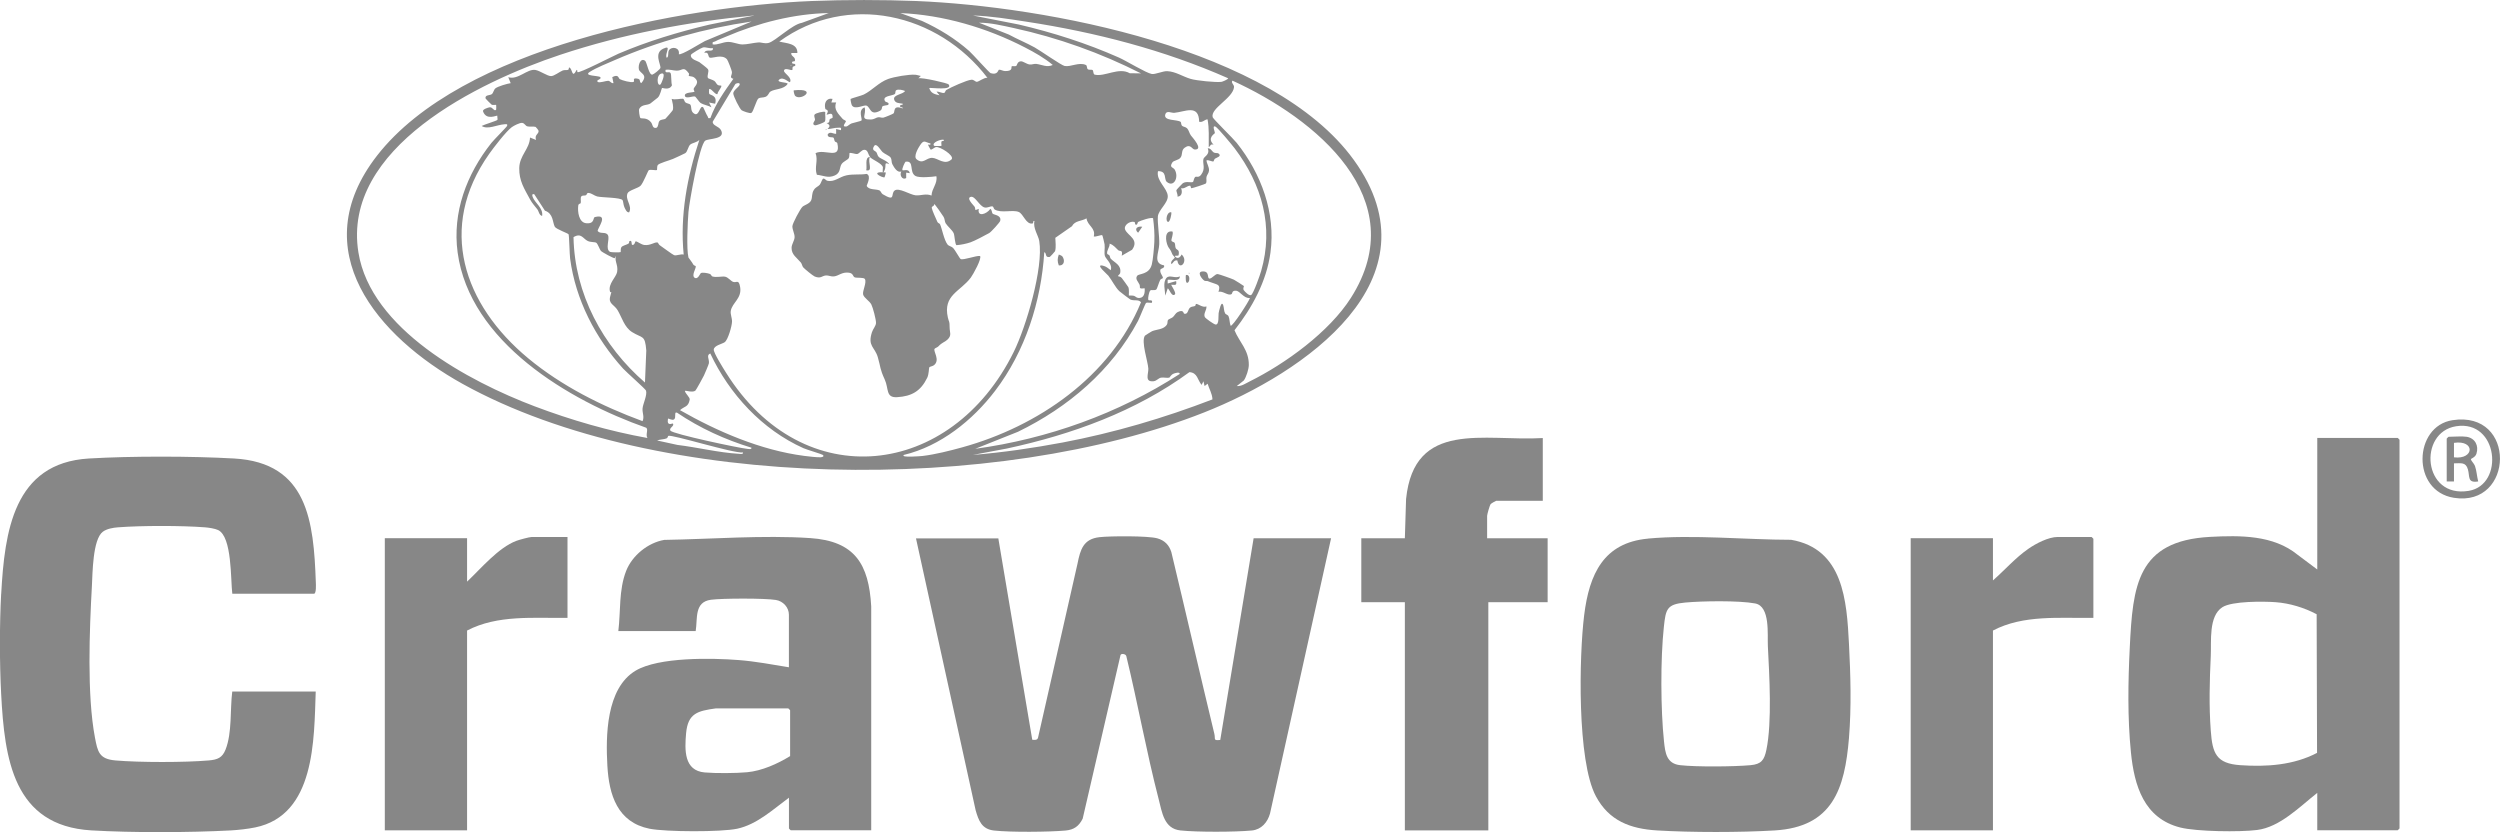 <?xml version="1.0" encoding="UTF-8"?>
<svg id="Layer_2" data-name="Layer 2" xmlns="http://www.w3.org/2000/svg" viewBox="0 0 495.37 164.88">
  <defs>
    <style>
      .cls-1 {
        fill: #878787;
      }
    </style>
  </defs>
  <g id="Layer_1-2" data-name="Layer 1">
    <g>
      <path class="cls-1" d="M181.51.2c25.68,1.05,70.74,9.36,86.75,31.5,17.2,23.77-10.01,42.25-29.63,50.01-40.79,16.15-108.13,15.88-146.96-5.64-16.86-9.35-31.56-26.45-16.96-45.23C91.41,9.38,135.15,1.25,160.89.2c6.49-.26,14.13-.26,20.62,0ZM164.24,2.59c-6.87.11-14.08,1.97-20.37,4.67-.69.29-1.55.61-2.18.95-.34.18-.59-.02-.47.6,1.04.12,1.98-.47,3-.5s1.99.49,2.89.5,2.19-.33,3.14-.4c.65-.05,1.23.31,2.06.09,1.35-.36,4.66-3.67,6.57-3.97l5.36-1.95ZM208.6,12.87c-1.59-1.35-3.64-2.51-5.51-3.47-7.52-3.89-16.22-6.46-24.7-6.81l4.31,1.56c3.37,1.54,6.58,3.51,9.36,5.97.71.63,3.95,4.29,4.24,4.38,1.45.43,1.45-.66,1.66-.69.28-.04.78.26,1.18.27,1.67.04,1.16-.79,1.33-.93.15-.13.63.06.88-.08.2-.11.19-.87.91-.92.47-.04,1.12.55,1.77.63.45.05.86-.17,1.29-.12,1.13.14,2.12.76,3.27.22ZM172.39,31.06c-.4-.45-.39-1.39-1.12-1.38-.56,0-.99.77-1.43.84-.33.05-1.34-.36-1.52-.17-.04.04.03.65-.12.95-.2.39-1.07.66-1.44,1.21-.45.66-.15,1.72-1.33,2.25-1.35.61-2.29,0-3.57-.13-.53-1.51.3-2.81-.26-4.28,1.81-.94,5.12,1.44,4.31-1.99-.04-.19-.37-.18-.48-.34-.15-.21-.14-.64-.28-.74-.25-.18-1.18.12-1.15-.64.46-.69,1.05-.09,1.68-.12v-.96s.96.24.96.24c.1-.64-.11-.48-.6-.49-.71-.01-1.33.26-2.03.25-.13-.09,1.02-.58-.24-1.19.75.03.5-.53.64-.73.13-.18.57-.18.58-.38.04-1.29-1.02-.41-1.21-.57.65-1.03-.18-.9-.24-1.11-.29-1.1.16-2.22,1.43-1.99l-.24.71h.96c-.56,1.38.42,2.25,1.29,3.27.14.17.6.28.63.45.05.22-.98,1.15.08,1.05.27-.03.69-.5,1.06-.62.35-.12,1.86-.45,1.95-.57.24-.34-.79-2.05.62-2.61.45,1.42-1.04,2.45,1.2,2.41.74-.01,1.03-.38,1.49-.45.34-.05.68.15,1.03.08.28-.06,1.83-.69,2-.83.36-.29-.19-1.76,1.82-.99.08-.47-.65.02-.48-.59.08-.28.56.08.48-.36-.66-.11-1.51-.07-1.69-.84-.22-.94,1.72-.97,2.17-1.67-.41-.2-1.41-.41-1.77-.14-.24.18-.05.57-.29.76-.45.35-2.61.32-1.89,1.43.1.16.98.22.6.7-.07.08-.96.11-1.14.31-.16.17.02.59-.46.85-2.03,1.09-1.86-.71-2.71-1.02-.49-.18-2.34.92-2.89-.07-.1-.18-.31-1.18-.24-1.25.09-.1,2.18-.66,2.61-.87,1.66-.82,2.97-2.41,4.82-3.08,1.21-.44,4.15-.95,5.4-.84.38.03.71.17,1.08.24l-.48.47c.74-.22,5.81.96,5.99,1.2.97,1.29-3.66.59-3.84.72.32,1.06,1.04,1.23,2.04,1.44l-.6-.72c.48-.06,1.08.34,1.51.25.21-.05.24-.47.43-.58.91-.54,4.07-1.96,4.96-2.03.54-.05.76.43,1.1.41.41-.03,1.4-.86,2.08-.8-9.78-12.79-27.75-16.98-41.24-7.18,1.4.38,3.63.31,3.59,2.27h-1.2c-.11.56.54.7.68,1.12.25.74-.36.49-.43.57-.42.51.42.44.45.48.37.44-.34.47-.39.55-.14.21-.04.57-.09.62-.23.23-1.52-.55-1.67.14-.11.52,1.66,1.33,1.2,2.27-.18.21-1.35-1.19-2.16-.47-.67.6,1.68.47,1.68.83-.73,1.15-2.57.97-3.42,1.54-.33.22-.36.77-.95,1.03-.45.19-1.05.1-1.38.3-.44.26-1,2.61-1.43,2.89-.28.18-1.68-.36-1.91-.51-.43-.29-1.67-2.83-1.68-3.33,0-.85,1.7-1.54,1.18-2.03-.09-.08-.72-.03-.83.25l-4.41,7.34c-.13.8,1.22.91,1.63,1.7.96,1.85-2.41,1.61-3.11,2.07-1.16.76-3.18,12.21-3.34,14.13s-.42,7.41,0,9.04c.02.09.67.83.98,1.42.1.19.46.19.47.33.05.42-.88,1.8-.25,2.24.66.46,1.13-.84,1.24-.9.33-.2,1.38,0,1.78.15.33.12.3.44.5.5.82.26,1.9-.06,2.52.05s1.17.89,1.63,1.04c.69.22,1.09-.59,1.37,1.02.38,2.26-1.6,3.1-1.86,4.74-.1.66.27,1.37.25,2.12-.02.85-.79,3.61-1.46,4.07-.51.36-2.08.63-2.16,1.45-.06.63,1.93,3.78,2.41,4.55,15.3,24.5,44.7,20.97,57.04-4.1,2.44-4.96,5.91-16.61,5.05-21.96-.18-1.1-1.29-2.56-.95-3.96-.4-.11-.12.44-.38.49-1.29.27-1.8-1.89-2.74-2.28-1.18-.5-3.54.3-4.78-.5-.19-.12-.2-.55-.41-.6-.44-.09-.99.35-1.57.21-1.02-.24-1.86-2.27-2.7-2.11-1.06.2.54,1.69.7,1.94.35.54-.25.91.85.45-.36,1.71,1.59,1.03,2.28,0,.38.2.25.8.51.98.36.24,1.75.3,1.44,1.42-.08.28-1.78,2.18-2.17,2.39-.8.45-2.9,1.56-3.69,1.83-.85.29-1.88.5-2.78.57-.31-.08-.37-1.87-.56-2.35-.26-.62-1.25-1.41-1.6-1.99-.21-.35-.16-.87-.41-1.27-.17-.28-1.75-2.62-1.88-2.54.1.48-.52.37-.46.78.09.56.83,2.08,1.11,2.75.11.27.44.29.53.48.41.92.79,3.16,1.52,4.06.19.23.77.34,1.05.62.44.45,1.3,2.09,1.52,2.21.51.27,3.05-.71,3.83-.61.43.45-1.39,3.71-1.82,4.28-2.09,2.8-5.56,3.45-4.55,7.93.24,1.08.33.45.35,2.02.01.92.48,1.52-.47,2.38-.59.53-.96.46-1.78,1.32-.19.2-.62.3-.74.48-.3.46,1.16,2.22-.11,3.23-.25.2-.85.3-.92.4-.12.19-.06,1.34-.42,2.09-1.3,2.67-3.09,3.68-5.97,3.85-2.3.14-1.61-1.67-2.46-3.52-.99-2.16-.76-2.32-1.36-4.39s-2.07-2.17-1.16-4.97c.21-.65.79-1.25.8-1.83.02-.64-.61-3.05-.92-3.65-.36-.71-1.44-1.29-1.63-1.97s.77-2.39.34-3.09c-.21-.34-1.57-.18-1.97-.31-.47-.15-.24-.82-1.23-.94-1.34-.16-1.98.63-2.91.74-.61.07-1.09-.23-1.6-.19-.84.08-1,.7-2.23.21-.36-.15-1.97-1.47-2.27-1.81-.21-.24-.25-.69-.47-.96-.81-.97-1.86-1.54-1.84-2.92.01-.73.58-1.42.6-2.1s-.46-1.5-.44-2.17c.01-.55,1.57-3.47,2-3.86.4-.36,1.42-.58,1.72-1.28.28-.64.05-1.3.55-2.08.36-.55.82-.62,1.15-1,.26-.3.46-1.16.71-1.22.26-.06.53.37.77.42,1.46.33,2.39-.77,3.84-1.07,1.3-.28,2.67-.07,3.98-.28,1.02.42-.04,2.26.01,2.38.39.83,1.82.6,2.48.87.34.14.38.59.68.77,2.65,1.58,1.54-.02,2.35-.71s3.08.83,4.17.93,2.03-.42,3.16.05c.04-1.41,1.24-2.38.96-3.83-.86.14-3.42.37-4.14-.05-1.33-.77-.14-3.09-1.96-2.83-.1.01-.81,1.48-.61,1.68.16.16,1.26-.41,1.44.6l-.71-.12v1.08c-.8.48-1.38-.63-.96-1.31-.78.34-1.44-.78-1.79-1.45-.21-.4-.06-.9-.35-1.32-.23-.33-1.17-.7-1.57-1.06-.42-.38-1.22-1.93-1.69-1.2-.58.89.27.94.45,1.22.2.3.21.7.5.96.42.37,1.72.78,2.05,1.42-1.16-.57-.52.26-.9,1.14-.6,1.43-.34-.44-.35-.51-.14-.8-2.06-1.48-2.59-2.06-.48,1,.73,2.95-.72,2.63.22-.69-.36-2.63.72-2.63ZM149.38,3.07c-12.94,1.22-26.02,3.68-38.35,7.78-16.04,5.33-43.36,18.45-40.01,39.18,2.45,15.19,21.88,25.54,34.91,30.48,7.19,2.72,14.79,4.92,22.36,6.28-.43-.65.23-1.65-.24-2.03-15.36-5.41-34.97-17.03-37.37-34.72-1.08-7.99,1.79-15.53,6.69-21.72.51-.64,3.01-3.13,3.1-3.36.2-.48-.29-.35-.57-.33-1.39.09-3.28,1.11-4.46.33.4-.25,3.08-1.05,3.13-1.21.06-.2-.06-.57-.02-.82-.11-.13-2.19,1.02-2.84-.87-.14-.41,1.05-.76,1.31-.8.6-.1.88.91,1.29.48.03-.03.03-.92,0-.95-.07-.07-.62.1-.9-.06-.08-.04-1.2-1.17-1.21-1.25-.1-.73.88-.53,1.27-.84.27-.22.38-.87.68-1.12.48-.4,2.36-.95,3.04-1.04l-.48-1.19c1.9.63,3.77-1.7,5.37-1.43.93.15,2.41,1.26,3.14,1.22.62-.03,1.6-.83,2.27-1.11.34-.14.74-.03,1.04-.12s.09-.56.29-.47c.66.28.46,2.32,1.44.48.22-.04.06.33.16.43.33.3,7.08-3.21,8.12-3.65,5.79-2.47,11.84-4.29,17.97-5.75l8.87-1.79ZM243.36,15.51c-12.69-5.61-26.23-9.1-39.96-11.21-3.52-.54-7.07-1.12-10.63-1.23l9.11,1.79c6.79,1.59,13.45,3.72,19.82,6.54,1.47.65,5.38,3.06,6.52,3.26.66.12,2.24-.6,3.04-.56,1.69.07,3.04,1.05,4.66,1.53,1.16.35,4.99.73,6.1.59.17-.02,1.27-.45,1.34-.71ZM148.9,4.27c-9.21,1.34-18.49,3.91-27.02,7.61-1.47.64-3.75,1.54-5.04,2.38s1.77.69,2.09,1.02c.43.45-.99.54-.48.95.32.26,1.66-.24,2.05-.22.45.02.58.56,1.06.46l-.24-1.19c1.29-.67,1.17.22,1.5.4.51.27,2.16.72,2.68.56.41-.12-.35-.83.69-.68.95.13.34.63.88.91,1.5-1.75-.31-1.89-.48-2.75s.34-2.32,1.22-1.69c.4.29.76,3,1.5,2.74.3-.1,1.49-1.03,1.55-1.32.12-.65-1.34-2.89.53-3.79s.22,1,.72,1.79c.47-.17.15-1.03.46-1.51.49-.78,2.19-.58,1.94.79.43.31,4.4-2.22,5.18-2.6l9.2-3.85ZM226.1,14.55c-7.94-4.03-16.45-7.08-25.17-8.98-2.26-.49-4.65-1.08-6.95-1.07l5.92,2.35c1.67.91,3.45,1.63,5.12,2.55,1.12.62,5.28,3.55,5.93,3.67,1.2.24,2.84-.82,4.21-.2.31.14.13.66.4.85.25.18.73.03.92.15.23.15.09.84.44.92,2,.48,4.74-1.54,6.94-.28l2.25.03ZM141.22,9.53c-.63.14-1.36-.25-1.92-.13-.33.07-2.33,1.24-2.39,1.47-.2.88,1.39,1.25,1.65,1.43.29.2,1.61,1.23,1.72,1.41.3.45-.27,1.31.01,1.77.05.08.96.34,1.25.55s.39.58.66.79c.22.17.67.11.7.14.25.25-.78,1.26-.72,1.67-.41.29-1.36-1.33-1.67-.95-.03.04-.05.81.03.92.19.27,1.66.28,1.16,1.95l-1.2-.24.48.95c-.62-.35-1.57-.49-2.15-.85-.29-.18-.97-1.27-1.14-1.3-.5-.09-1.84.54-1.98-.12-.16-.78,1.76-.61,1.91-.84.02-.03-.22-.36-.17-.55.13-.5,1.38-1.24.11-2.24-.37-.29-.93-.21-1.1-.34-.03-.02.13-.34.06-.45-1.11-1.54-1.2-.58-2.4-.57-.68,0-1.49-.31-2.24-.16-.19.88.69.21.98.62.22.3.09,1.86.29,2.42-.52,1.13-1.9.47-1.98.55s-.35,1.5-.84,1.92c-.14.12-1.39,1.11-1.47,1.16-.64.4-1.66.12-2.19,1.04-.16.28.1,1.74.21,1.83.24.19,1.31-.19,2.13.86.34.43.23,1.27,1.07,1.08.46-.3.29-.98.58-1.34s.87-.25,1.21-.47c.09-.06,1.42-1.6,1.45-1.71.17-.74-.08-1.51-.23-2.22.61.26,1.85-.08,2.24-.02.24.04.25.54.5.74.28.22.83.23.98.46.28.42-.06,1.37.84,1.81s1.03-1.8,1.67-1.33c.08.06.65,1.47.91,1.84.14.21-.04.44.53.31,1.02-2.84,2.82-5.34,4.56-7.78-.91-.23-.22-.69-.29-1.37-.03-.3-.81-2.31-.98-2.49-.97-1.09-2.84-.17-3.38-.32-.48-.14-.12-1.26-1.1-.95.22-.94,1.86.04,1.68-.95ZM156.69,12.88v.24c.16-.08.16-.16,0-.24ZM130.91,16.7c.08-.08,1.03-2.04.36-2.15-1.37-.02-1.08,2.83-.36,2.15ZM245.04,76.5c.95.08,1.75-.51,2.56-.91,7.12-3.53,15.79-9.82,20.08-16.57,12.5-19.65-7.08-35.58-23.47-43.04-.36.41.35.78.31,1.28-.21,2.22-4.72,4.18-4.23,5.97.09.34,4.07,4.22,4.76,5.08,4.85,6.09,7.75,13.88,6.69,21.73-.77,5.72-3.63,10.93-7.13,15.4.99,2.39,2.87,3.93,2.84,6.88,0,.82-.51,2.41-.99,3.07l-1.4,1.11ZM237.61,24.12c-.06-3.56-2.84-1.94-4.96-1.76-.51.04-1.46-.51-1.73.24-.52,1.45,2.41,1.01,3.04,1.57.11.1.03.54.29.78.2.18.65.17.97.48s.46,1.01.75,1.4,2.56,2.83.79,2.8c-.58,0-.81-1.24-2.02-.36-.76.55-.32,1.36-.86,2.01-.38.46-1.32.52-1.57.89-.71,1.07.19.97.45,1.43.91,1.56-.2,3.63-1.58,2.42-.58-.51.1-2.16-1.73-2.1-.39,1.91,1.83,3.32,1.94,4.9.09,1.4-1.85,2.76-1.96,4.07-.11,1.39.33,3.8.27,5.51s-1.29,3.78.95,4.18c.22.6-.67.57-.73.88-.14.66.51,1.2.51,1.62,0,.12-.4.12-.56.43-.21.4-.59,1.66-.71,1.8-.31.37-1.04,0-1.26.28-.23.3-.46,1.44-.38,1.8.08.32.96-.2.73.6-.33.05-.9-.12-1.16.04-.17.1-1.3,3.01-1.59,3.55-5.22,9.81-13.84,17.13-23.78,21.97l-8.48,3.38c14.38-1.97,28.36-6.97,40.52-14.83.03-.48-.96-.16-1.16-.08-.64.24-.76.77-.92.81-.45.11-1.09-.09-1.62,0s-.86.64-1.47.71c-1.86.21-1-1.48-1.05-2.5-.08-1.43-1.48-5.41-.67-6.53.05-.07,1.32-.84,1.4-.88.9-.39,2.37-.3,2.97-1.35.15-.25.06-.66.19-.87.11-.18.72-.35.98-.58.34-.31.53-.79.93-.99,1.21-.61,1.17.28,1.27.31.82.24.74-.83,1.2-1.2.31-.25.66-.18,1-.33.09-.04.09-.4.21-.4.41-.01,1.32.8,2.03.49.08.76-.62,1.36-.33,2.09.12.28,1.79,1.45,2.13,1.5.77.13.54-1.82.62-2.25.07-.39.56-2.78.94-1.47.14.5.09,1.09.37,1.55.12.2.51.21.66.55.22.49.19,1.31.4,1.86.35.26,3.69-4.88,3.83-5.5-1.23.15-1.95-1.4-2.78-1.44s-.66.54-.86.67c-.68.43-1.76-.73-2.59-.43.45-1.44-.09-1.39-1.2-1.8-.41-.15-.43-.12-.91-.33-.18-.08-.49.02-.69-.1-.5-.32-1.66-1.86-.22-1.83,1.31.03.69,1.32,1.23,1.43.56-.04,1.11-.94,1.63-.91.23.01,2.84.93,3.2,1.11.24.12,1.91,1.17,1.99,1.26.07.09-.25.45-.02.82.18.28,1.08,1.21,1.47.96.47-.31,1.75-3.96,1.97-4.73,2.55-8.82.17-17.16-5.24-24.32-.49-.65-3.38-4.14-3.82-4.32-.73-.3-.06,1.08-.1,1.28-.02.14-1.64.96-.26,2.3-.73-.19-.55.29-.96.48-.02-1.84.11-3.69-.24-5.5-.64.06-.94.68-1.68.48ZM106.16,25.15c-.57-.17-1.14.04-1.69-.12-.36-.1-.53-.63-1.01-.68-.46-.05-1.63.54-2.04.84-1.09.78-3.64,4.09-4.5,5.32-10.3,14.61-5.08,29.85,7.75,40.49,6.61,5.48,14.61,9.49,22.65,12.45.4-.87-.07-1.6,0-2.51s.96-2.64.69-3.54c-.09-.3-3.88-3.64-4.53-4.35-5.48-6.03-9.43-13.66-10.51-21.8-.11-.81-.18-4.63-.31-4.83s-2.45-1.01-2.72-1.48c-.47-.84-.26-2.63-1.96-3.19l-2.12-3.27c-.48-.1-.43.21-.31.55.43,1.2,2.14,2.19,1.87,3.76-.62-.16-.63-.91-.95-1.32-.54-.7-1.02-1.19-1.44-1.96-1.15-2.14-2.18-3.65-2.14-6.19s2.06-3.8,2.13-6.07l1.2.48c-.37-1.04.55-1.14.5-1.79-.01-.17-.52-.75-.56-.76ZM135.47,50.43c-.76-7.7.7-15.45,3.11-22.72-.45.51-1.42.6-1.81.94-.42.36-.54,1.43-.99,1.7-.28.17-1.93.91-2.41,1.13-.67.3-2.85.86-3.06,1.26-.15.29-.08.89-.13.94-.15.15-1.29-.16-1.63.05-.15.09-1.07,2.49-1.61,3.06-.48.51-2.33.9-2.59,1.5-.55,1.28,1,2.46.32,3.77-.48.16-.84-.76-.97-1.06-.19-.45-.21-1.16-.34-1.34-.39-.55-4.09-.5-5.02-.73-.6-.15-1.1-.66-1.73-.7-.39-.02-.26.32-.52.46-.21.11-.71-.03-.91.24-.22.3-.02.91-.11,1.29-.05.2-.43.06-.49.51-.16,1.19.11,3.36,1.57,3.5,1.73.17,1.31-1.12,1.72-1.22,2.91-.73.47,2.27.56,2.76.49.68,1.64.05,2.04.84s-.61,2.72.41,3.3c.19.11,2.03.12,2.1.04.06-.07-.05-.64.13-.94.2-.35,1.03-.49,1.4-.72.21-.14.15-.46.17-.48.65-.42.37.7.6.72.57.04.5-.72.71-.71.32.02,1.05.64,1.68.72,1.21.15,2-.6,2.61-.5.14.02.22.41.46.56.52.35,2.54,1.86,2.83,1.96.49.16,1.32-.28,1.91-.12ZM187.02,27.71c-.47-.21-2.54.55-1.92,1.19.05.05,1.39.05,1.44,0,.06-.07-.07-.55,0-.79.08-.32.58-.01.48-.41ZM184.38,28.43c-1.13-.26-1.27-.84-2.06.33-.41.61-1.35,2.24-.71,2.79,1.32,1.11,1.89-.32,3.12-.27,1.15.05,2.47,1.58,3.86.26.47-.78-2.35-2.52-3.12-2.4-.34.05-.88.63-1.09.48-.04-.03-.52-.91-.49-.95.08-.09.57.2.48-.24ZM215.31,43.26c-1,.59-2.34.44-2.88,1.55l-3.32,2.31c.02.82.18,1.84-.05,2.65-.02.08-.99,1.14-1.07,1.15-1.02.14-.51-.72-1.07-.96-.6,9.77-3.79,19.67-9.74,27.48-4.45,5.85-10.84,10.97-18.08,12.7-.77.6,3.41.24,3.69.21,2.49-.29,5.44-1.04,7.87-1.71,15.02-4.15,29.38-14.02,35.43-28.75-.51-.63-1.37-.21-2.11-.54-.13-.06-2-1.48-2.18-1.65-.8-.75-1.45-2.15-2.19-3.08-.23-.29-2.67-2.33-1.12-1.99.71.15,1.06.51,1.6.91.41-1.21-.98-2.24-1.15-2.8-.2-.65.03-1.59-.07-2.32-.03-.22-.39-1.75-.46-1.81-.15-.14-1.31.38-1.68.24.42-1.71-1.25-2.1-1.44-3.59ZM228.5,43.26c-.29-.3-2.53.46-2.96.71-.19.11-.13.82-.62.46-.03-.02.04-.41-.17-.46-.85-.23-2.19.67-1.79,1.57.52,1.17,2.83,1.91,1.36,3.95l-2.05,1.18c.26-1.26-.35-.8-.69-1.09-.54-.47-.88-1.03-1.71-1.3.05.7-.61,1.31-.49,1.99.03.14.33.17.46.36.11.17.11.48.26.64.77.81,2.16,1.23,1.86,2.84-.05.25-.5.5-.42.62.02.03.47.04.73.35.13.16,1.26,1.71,1.3,1.81.23.5.06,1.61.12,1.67.04.03.7-.04,1.01.06.27.09.48.37.8.41,1.19.15,1.4-.96,1.31-1.91-1.37.17-.76-.17-1.03-.76-.25-.55-.92-1.1-.44-1.72.36-.46,2.34-.19,2.88-2.2.25-.94.46-3.46.51-4.52.07-1.57-.05-3.12-.25-4.67ZM118.15,48.1c-.33-.18-1.1-.07-1.69-.35-.95-.45-1.27-1.69-2.82-.76.2,11.23,5.8,21.58,14.16,28.81l.26-6.34c-.25-3.18-.75-2.36-2.82-3.66-1.54-.97-2-2.89-2.86-4.33-.66-1.11-1.87-1.26-1.47-2.72.45-1.63.09-.41-.06-1.05-.36-1.47,1.24-2.77,1.43-3.8.3-1.56-.83-2.39,0-3.58l-.48.84c-.12.1-2.5-1.18-2.74-1.45-.22-.25-.63-1.45-.92-1.61ZM163.04,90.14c-.14-.14-3.16-1.03-3.83-1.33-8.19-3.67-14.69-10.72-18.47-18.77-.87.34-.13,1.17-.28,1.97-.05.27-.8,2.01-.98,2.4-.16.36-1.55,2.87-1.68,2.98-.58.48-1.9-.07-2.1.06.13.61,1.05,1.27.96,1.76-.29,1.5-1.02,1.25-1.92,2.06,7.44,4.25,16.01,7.94,24.6,9.06.71.09,2.74.34,3.33.27.33-.04.7-.15.36-.48ZM238.09,76.26c-.81-.95-.79-2.42-2.41-2.52-10.64,7.79-23.29,12.36-36.14,15.13l-6.76,1.27c5.94-.48,11.92-1.36,17.79-2.46,10.15-1.92,20.06-4.84,29.68-8.54-.05-1.17-.69-2.13-.96-3.11l-.6.47-.23-.95-.37.72ZM148.9,88.71c-5.21-1.59-10.24-3.88-14.75-6.94-.66-.26-.1.98-.58,1.33-.39.28-1.11-.25-1.21-.14-.3,1.62.9.88.96.96.42.51-.85.86-.47,1.42.44.65,13.63,3.46,15.22,3.6.26.02.89.18.83-.23ZM147.22,89.66c-1.98.19-14.14-3.64-14.81-3.29-.07.03-.06.38-.34.5-.53.22-1.3.18-1.87.41l4.03.88c3.97.48,8.17,1.53,12.15,1.76.26.02.91.15.85-.25Z"/>
      <path class="cls-1" d="M.24,117.65c.68-12.29,2.43-25.91,17.37-26.8,8.48-.5,20.31-.48,28.79,0,14.59.83,15.75,12.46,16.18,24.52.02.44.12,2.28-.37,2.28h-16.18c-.35-2.75-.02-11.29-2.81-12.62-.59-.29-1.89-.49-2.58-.54-4.63-.36-12.65-.36-17.28,0-.96.07-2.2.29-2.97.86-2.04,1.5-2.04,8.28-2.18,10.75-.48,8.71-1,21.57.6,30.03.54,2.85.83,4.27,4.07,4.55,4.74.41,13.74.41,18.48,0,1.72-.15,2.69-.51,3.34-2.17,1.31-3.33.87-7.93,1.32-11.48h16.54c-.34,9.54-.08,24.47-11.98,26.92-1.46.3-3.42.52-4.91.6-8.23.43-19.37.47-27.58-.01-15.46-.92-17.19-14.15-17.86-27.03-.32-5.99-.33-13.87,0-19.85Z"/>
      <path class="cls-1" d="M197.81,106.64l6.73,39.94c.46.05.99.11,1.14-.39l7.83-34.52c.56-2.79,1.16-4.87,4.34-5.23,2.11-.24,9.62-.29,11.47.23,1.43.4,2.34,1.32,2.78,2.73,2.88,11.99,5.63,24.01,8.52,36,.26,1.07-.31,1.37,1.17,1.22l6.61-39.96h15.35l-12.1,54.54c-.49,1.75-1.71,3.17-3.59,3.36-3.3.32-10.88.34-14.16-.01s-3.64-3.61-4.32-6.22c-2.42-9.35-4.12-18.92-6.4-28.3-.07-.44-.98-.62-1.15-.24l-7.5,32.43c-.75,1.49-1.72,2.2-3.4,2.35-3.37.3-10.86.36-14.16,0-2.44-.27-3.05-1.95-3.65-4.02l-11.82-53.87h16.3Z"/>
      <path class="cls-1" d="M459.16,164.53v-7.42c-3.44,2.7-7.37,6.78-11.93,7.35-3.4.43-11.96.33-15.21-.49-7.19-1.81-9.12-8.28-9.78-14.88-.69-6.88-.57-13.93-.23-20.8.6-12.22,1.42-21.14,15.92-21.91,5.95-.31,12.51-.39,17.33,3.54l3.9,2.92v-26.07h15.94s.36.33.36.36v77.02s-.33.36-.36.36h-15.94ZM459.12,149.18l-.08-27.47c-2.5-1.32-5.33-2.18-8.16-2.39-2.4-.17-8.59-.23-10.51.99-2.78,1.77-2.17,6.79-2.31,9.66-.23,4.91-.37,9.89,0,14.82.33,4.49,1.07,6.5,5.86,6.83,5.18.36,10.55,0,15.2-2.44Z"/>
      <path class="cls-1" d="M122.52,125.06c.49-3.95.06-8.14,1.56-11.96,1.2-3.03,4.3-5.56,7.54-6.12,9.3-.15,19.65-.98,28.91-.36,8.87.59,11.63,5.17,12.1,13.53v44.37s-15.94,0-15.94,0c-.03,0-.36-.33-.36-.36v-6.1c-3.13,2.3-6.33,5.31-10.26,6.15-3.17.68-14.16.64-17.37,0-6.35-1.28-8.02-6.67-8.35-12.48s-.28-15.34,5.6-18.84c4.57-2.72,15.09-2.52,20.42-2.1,3.34.26,6.66.89,9.95,1.43v-10.41c0-1.47-1.16-2.7-2.58-2.93-2.17-.36-10.62-.34-12.87-.04-3.33.45-2.62,3.7-3.02,6.2h-15.35ZM141.82,140.37c-3.56.5-5.51.95-5.87,4.91-.3,3.37-.42,7.43,3.7,7.78,2.23.19,6.14.16,8.37-.04,2.95-.27,6.05-1.67,8.54-3.2v-9.09s-.33-.36-.36-.36h-14.39Z"/>
      <path class="cls-1" d="M326.52,106.72c8.97-.83,19.35.23,28.39.24,10.36,1.79,11.02,12.09,11.46,20.62.32,6.13.5,12.51,0,18.66-.84,10.13-3.26,17.63-14.73,18.31-6.82.41-16.46.41-23.28,0-5.31-.32-9.54-1.9-12.14-6.78-3.75-7.03-3.33-27.75-2.32-35.89s3.86-14.34,12.63-15.15ZM333.95,119.39c-3.67.34-3.88,1.27-4.26,4.84-.68,6.25-.64,16.41.03,22.69.24,2.29.51,4.4,3.21,4.7,3.26.36,10.6.3,13.92,0,2.17-.19,2.74-1.03,3.16-3.06,1.14-5.49.58-14.78.29-20.5-.12-2.29.52-7.92-2.52-8.49-3.21-.6-10.46-.49-13.82-.18Z"/>
      <path class="cls-1" d="M305.7,86.79v12.44h-9.23c-.06,0-.98.51-1.09.65-.21.26-.71,2.06-.71,2.34v4.43h11.99v12.68h-11.75v45.21h-16.54v-45.21h-8.63v-12.68h8.63l.24-7.77c1.61-15.79,15.51-11.39,27.09-12.08Z"/>
      <path class="cls-1" d="M414.8,122.43c-6.67.1-13.84-.67-19.9,2.51v39.59h-16.3v-57.89h16.3v8.37c2.35-2.06,4.44-4.48,7.02-6.27,1.49-1.04,3.97-2.34,5.81-2.34h6.71s.36.33.36.36v15.67Z"/>
      <path class="cls-1" d="M112.45,106.4v16.03c-6.66.09-13.84-.66-19.9,2.51v39.59h-16.3v-57.89h16.3v8.61c2.73-2.57,6.19-6.74,9.76-8.08.55-.21,2.6-.77,3.06-.77h7.07Z"/>
      <path class="cls-1" d="M485.95,83.26c12.77-1.97,12.24,17.28.29,15.38-8.47-1.34-8.02-14.19-.29-15.38ZM486.67,84.46c-7.58,1.19-6.62,14.34,2.52,12.8,7.11-1.2,5.86-14.12-2.52-12.8Z"/>
      <path class="cls-1" d="M156.69,12.88c.16.08.16.16,0,.24v-.24Z"/>
      <path class="cls-1" d="M163.52,22.2c-.07.53.17,1.51-.11,1.92-.11.16-1.68.77-1.92.71-.74-.18-.02-.89,0-1.07.03-.32-.26-.72-.09-1.04s1.9-.74,2.12-.52Z"/>
      <path class="cls-1" d="M157.59,19.03c-.19-.16-.4-1.04-.3-1.13,4.87-.51,1.51,2.16.3,1.13Z"/>
      <path class="cls-1" d="M175.51,34.17c.05.05-.2.93-.24.96-.28.21-3.26-1.27.24-.96Z"/>
      <path class="cls-1" d="M163.64,25.55c.16.08.16.16,0,.24v-.24Z"/>
      <path class="cls-1" d="M241.4,30.38c.82.59-.35.84-.65,1.06-.19.14-.23.5-.3.54-.21.12-1-.36-1.39-.2.07.71.56,1.28.5,2.04-.04.5-.37.76-.49,1.21-.11.38.11.94-.12,1.31-.08.13-2.73.98-2.88.96-.12-.01-.13-.49-.25-.5-.52-.06-1.12.7-1.79.49.27.61.23,1.64-.72,1.67.12-.4-.27-1.01-.2-1.3.02-.09,1.18-1.3,1.26-1.35.7-.47,1.68-.04,2.02-.26.11-.07.17-.7.39-.94.24-.27.68.21,1.2-.46.96-1.25.28-2.18.47-3.13.1-.51,1.38-.87.86-2.13.6-.06.78.56,1.21.83.26.16.73.06.89.17Z"/>
      <path class="cls-1" d="M232.33,45.89c.21.5-.28,1.49-.21,1.78.06.26.52.28.62.43.17.27.07.76.23,1.08.19.4.8.18.57,1.36-.06.3-.67-.04-.73.24.5.66,1.09.2,1.32-.36,1.48,1.33-.49,3.41-.84,1.19-.71-.13-.76.5-1.19.72-.28-.6.68-1.14.68-1.31,0-.12-.41-.42-.5-.67-.38-1.04-.6-1.02-.85-1.53-.52-1.1-.73-3.24.9-2.94Z"/>
      <path class="cls-1" d="M233.77,54.74c.12,1.24-2.2.51-2.4.72v.72s1.68-.48,1.68-.48c.15.94-.16.73-.96.72-.08.06,1.03,1.61.72,1.91-.64.62-1.1-1.1-1.43-1.19l-.48,1.44c-.04-1.04-.52-2.57.22-3.49.59-.74,1.78.19,2.65-.34Z"/>
      <path class="cls-1" d="M232.09,42.06c.1.35-.26,1.9-.6,1.91-.64,0-.35-2.09.6-1.91Z"/>
      <path class="cls-1" d="M235.45,55.93c-.61.59-.52-1.24-.47-1.43.86-.2.78,1.14.47,1.43Z"/>
      <path class="cls-1" d="M235.57,54.02c.16.08.16.16,0,.24v-.24Z"/>
      <path class="cls-1" d="M210.45,50.74c.6.73.51,1.94-.65,1.85-.3-.78-.29-1.37,0-2.15.03-.02.59.24.65.3Z"/>
      <path class="cls-1" d="M226.34,44.93l-.83,1.19c-.86-.77-.14-1.36.83-1.19Z"/>
      <path class="cls-1" d="M488.77,86.55c1.67.28,2.44,1.76,1.93,3.36-.23.72-1.09.96-1.09,1.07,0,.32.6.82.8,1.35.31.85.4,2.15.64,3.07-2.2.35-1.63-.97-2.04-2.4-.44-1.5-1.4-1.18-2.76-1.19v3.59h-1.44v-8.49s.33-.36.36-.36c1.04,0,2.66-.15,3.6,0ZM486.25,90.62c4.03.49,4.26-3.49,0-2.87v2.87Z"/>
    </g>
  </g>
</svg>